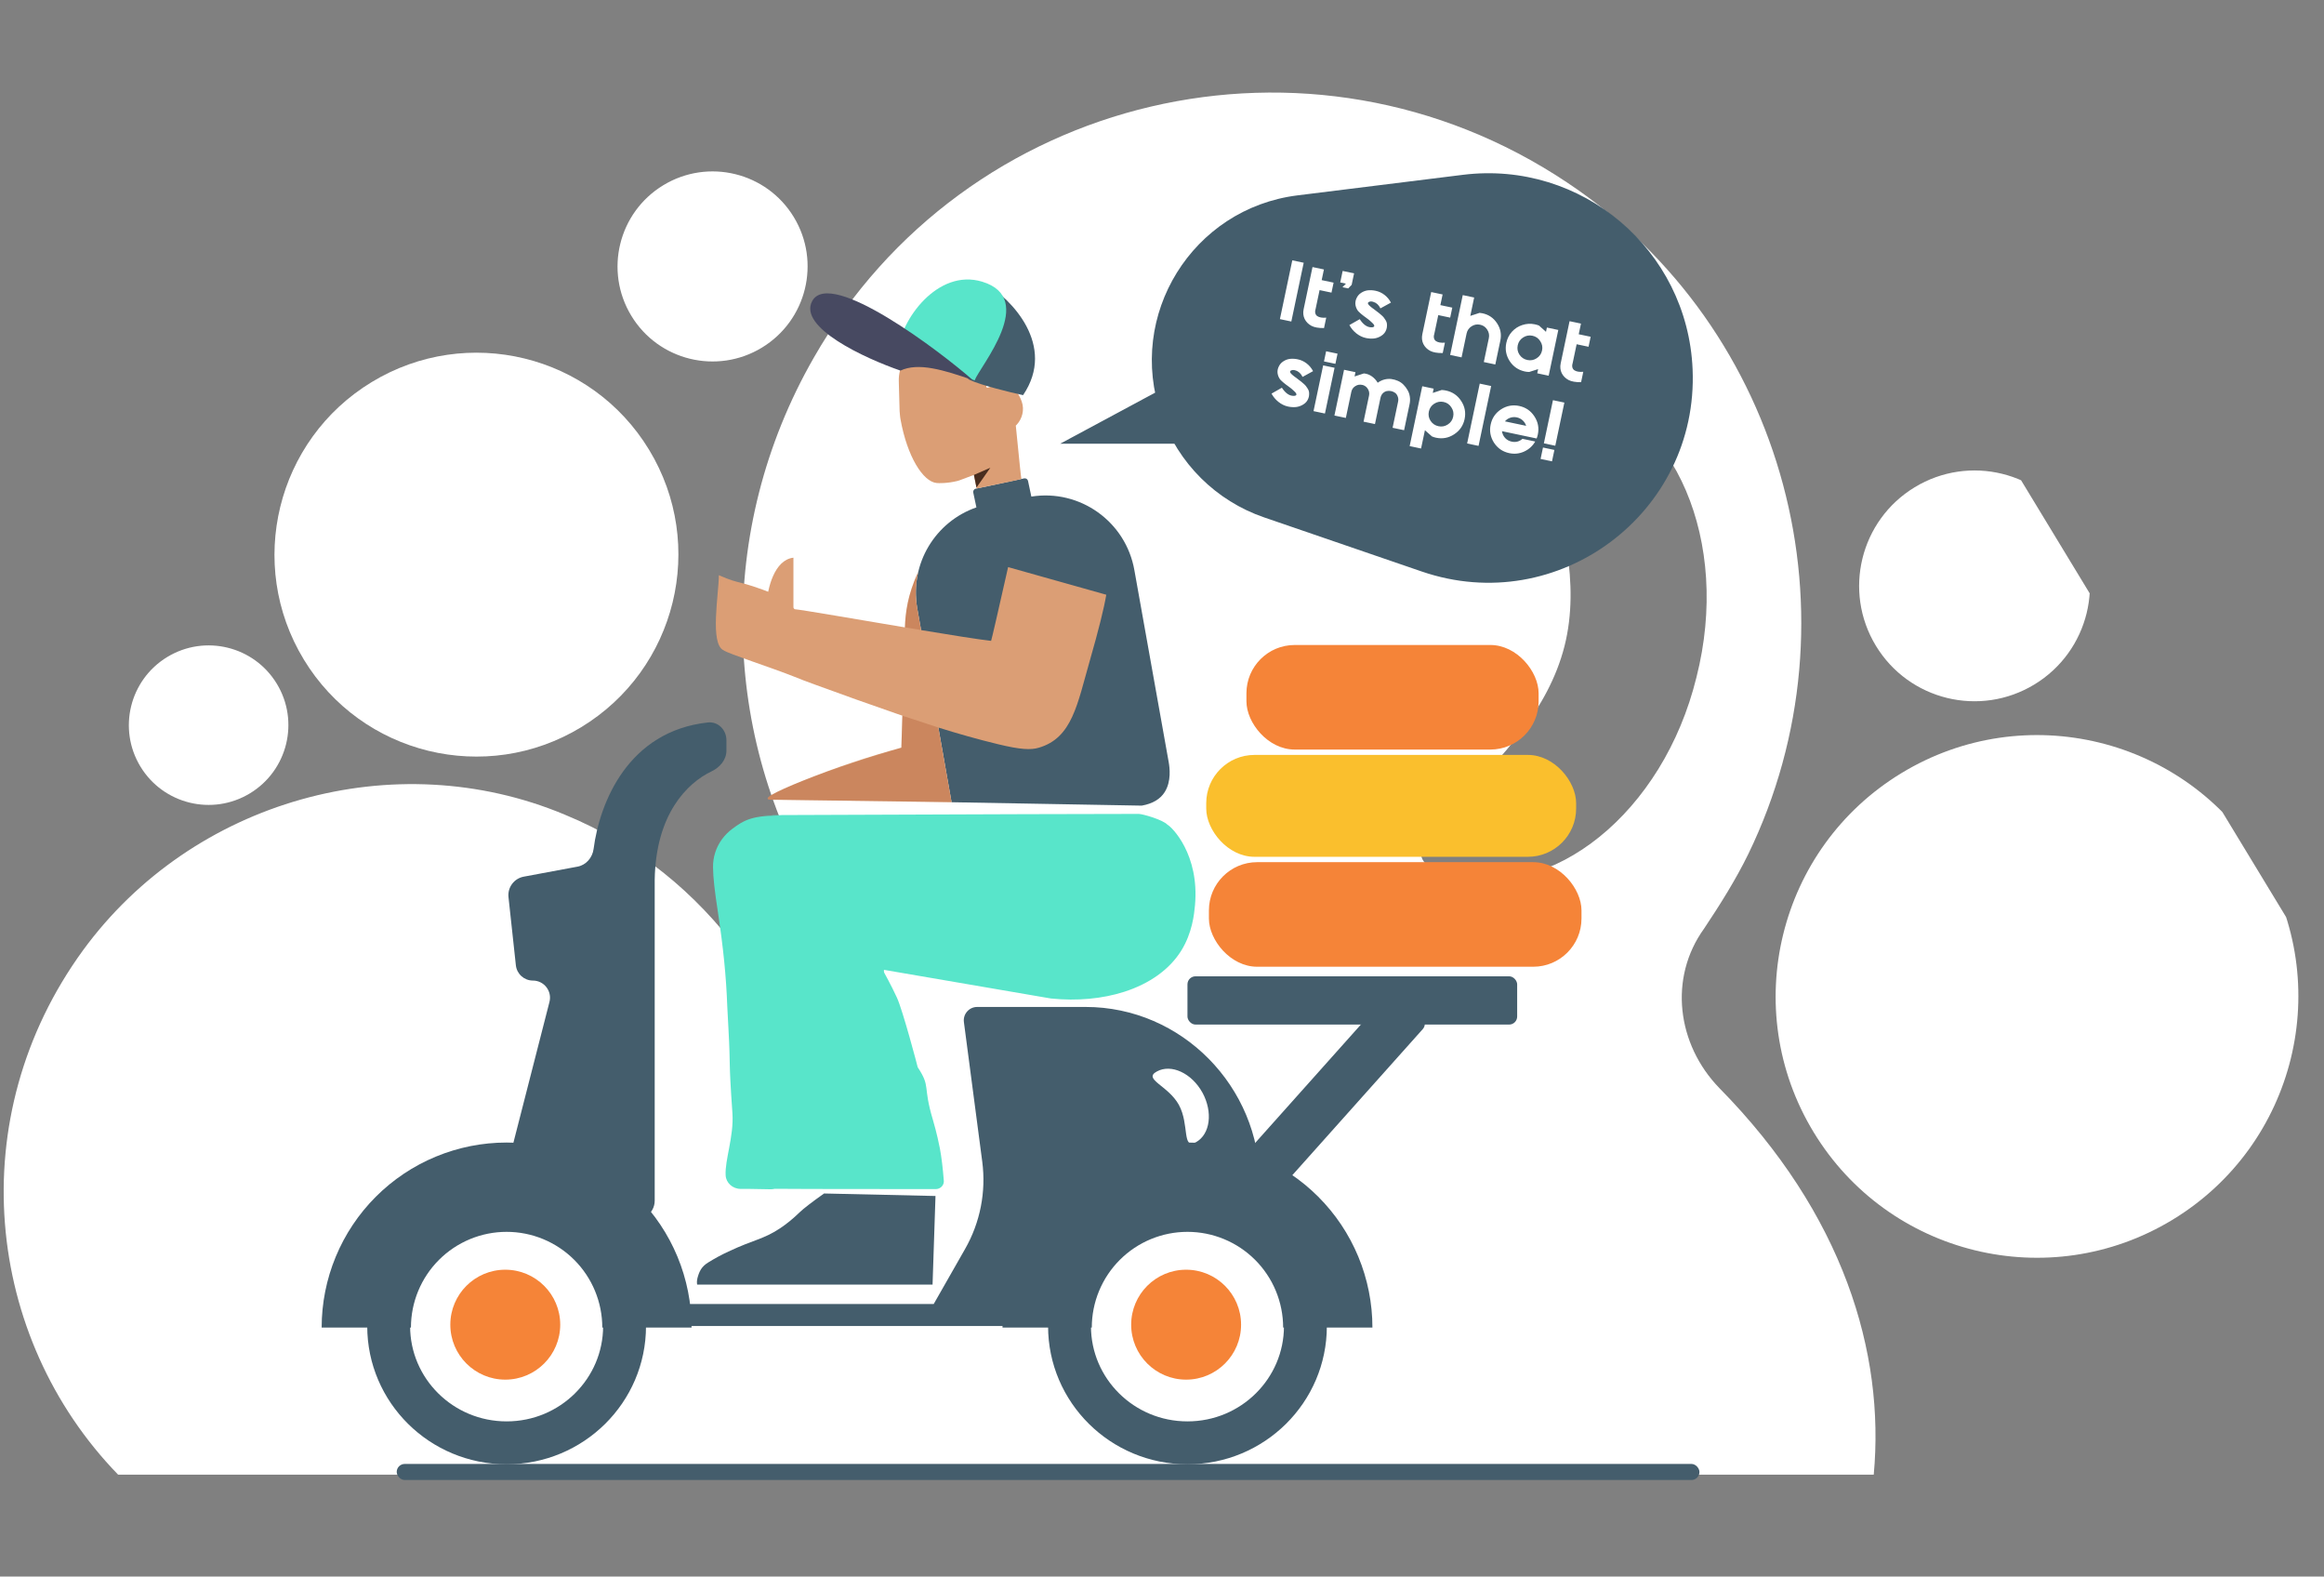 <svg width="867" height="588" viewBox="0 0 867 588" fill="none" xmlns="http://www.w3.org/2000/svg">
<rect x="0" y="0" width="867" height="588" fill="#808080" stroke="none"/>
<mask id="mask0_660_1622" style="mask-type:alpha" maskUnits="userSpaceOnUse" x="0" y="0" width="867" height="588">
<rect width="867" height="588" transform="matrix(1 0 0 -1 0 588)" fill="#D9D9D9"/>
</mask>
<g mask="url(#mask0_660_1622)">
<g clip-path="url(#clip0_660_1622)">
<path d="M676.571 422.228C704.491 468.233 764.448 482.877 810.488 454.936C856.528 426.995 871.218 367.049 843.298 321.044C815.378 275.038 755.421 260.394 709.38 288.335C663.34 316.277 648.65 376.222 676.571 422.228Z" fill="white"/>
<path d="M699.819 240.848C712.148 261.163 738.622 267.629 758.951 255.291C779.281 242.953 785.767 216.484 773.439 196.17C761.111 175.856 734.636 169.389 714.307 181.727C693.977 194.065 687.491 220.534 699.819 240.848Z" fill="white"/>
<path d="M235.519 117.772C245.672 134.501 267.475 139.826 284.217 129.666C300.959 119.505 306.3 97.707 296.147 80.978C285.995 64.248 264.192 58.923 247.45 69.084C230.708 79.244 225.367 101.043 235.519 117.772Z" fill="white"/>
<path d="M52.387 285.902C60.908 299.943 79.207 304.412 93.258 295.885C107.309 287.357 111.793 269.062 103.272 255.021C94.751 240.981 76.452 236.512 62.401 245.039C48.349 253.567 43.866 271.862 52.387 285.902Z" fill="white"/>
<path d="M113.326 245.959C134.901 281.509 181.231 292.825 216.808 271.234C252.384 249.643 263.735 203.321 242.161 167.771C220.586 132.222 174.256 120.906 138.679 142.497C103.102 164.088 91.751 210.409 113.326 245.959Z" fill="white"/>
<path fill-rule="evenodd" clip-rule="evenodd" d="M699.027 550C703.233 504.348 687.646 452.763 641.424 405.811C625.604 389.507 622.447 364.778 635.715 346.364C641.537 337.65 647.572 328.066 652.196 318.599C694.993 230.455 666.581 122.615 584.568 68.028C488.721 4.074 359.988 34.832 303.561 133.469C266.516 198.138 269.375 274.858 305.485 334.358C310.737 343.012 308.509 353.986 299.519 358.702L298.437 359.359C290.858 363.958 280.751 361.95 275.614 354.706C259.661 333.302 238.295 315.183 210.664 303.827C147.132 277.252 71.881 298.496 30.995 354.395C-14.426 416.724 -5.677 498.766 44.063 550L699.027 550ZM632.884 252.605C645.783 201.849 624.819 153.881 587.098 144.207C566.798 139.249 570.697 152.521 576.906 173.656C582.399 192.356 589.701 217.212 583.646 241.039C577.574 264.933 559.517 283.142 546.04 296.733C530.888 312.013 521.524 321.456 541.488 326.575C579.209 336.249 620.527 303.032 632.884 252.605Z" fill="white"/>
</g>
<path d="M296 208C288.8 208.8 286.333 219.667 286 225L296 230V208Z" fill="#DB9E75"/>
<rect x="451" y="321.562" width="139" height="39" rx="18" fill="#F58438"/>
<rect x="450" y="281.562" width="138" height="38" rx="18" fill="#FABF2D"/>
<rect x="465" y="240.562" width="109" height="39" rx="18" fill="#F58438"/>
<rect x="148" y="546" width="486" height="6" rx="3" fill="#445D6C"/>
<rect x="455.911" y="440.108" width="94.86" height="18.348" rx="3" transform="rotate(-48.229 455.911 440.108)" fill="#445D6C"/>
<path d="M204.986 373.691L190.527 430.115C189.654 433.523 191.445 437.049 194.712 438.354L234.653 454.301C239.25 456.137 244.248 452.75 244.248 447.8V328.161C244.628 303.612 256.421 291.982 265.481 287.681C268.536 286.231 271 283.373 271 279.991V276.051C271 272.219 267.906 269.043 264.096 269.456C234.46 272.67 223.734 299.09 221.453 316.597C221.028 319.855 218.685 322.628 215.455 323.23L195.375 326.972C191.778 327.643 189.305 330.971 189.699 334.608L192.453 360.025C192.805 363.266 195.541 365.721 198.801 365.721C202.97 365.721 206.021 369.652 204.986 373.691Z" fill="#445D6C"/>
<path d="M364.261 189.239C348.989 194.54 339.316 210.216 342.171 226.791L354.994 299.207L425.945 300.477C430.007 299.748 432.871 298.049 434.537 295.378C437.037 291.372 436.356 286.295 436.016 284.34L423.21 212.738C420.046 194.568 402.912 182.336 384.76 185.212L383.519 179.371C383.378 178.707 382.725 178.283 382.062 178.425L364.033 182.257C363.369 182.398 362.946 183.05 363.087 183.714L364.261 189.239Z" fill="#445D6C"/>
<path d="M378.959 158.735C380.25 171.843 380.943 178.462 381.038 178.593C381.136 178.728 375.569 179.93 364.337 182.199L363.34 177.129C363.078 177.227 362.808 177.326 362.531 177.428C357.334 179.426 357.645 179.248 357.274 179.364C353.386 180.341 350.07 180.221 349.457 180.149C344.303 179.691 338.447 170.187 335.981 156.564C335.755 155.454 335.713 154.348 335.609 153.24L335.31 142.236C335.23 139.776 335.764 137.328 336.969 135.198C337.476 134.285 337.983 133.434 338.547 132.768C345.022 124.401 356.667 126.141 358.751 126.423C358.997 126.427 359.242 126.493 359.487 126.497C361.812 127.091 363.908 126.697 366.12 126.674C367.103 126.692 367.888 127.504 367.932 128.488L367.965 144.219C368 145.694 372.257 142.329 373.917 142.236C376.87 142.041 380.089 146.643 381.142 149.672C382.314 152.949 381.273 156.249 379.331 158.366C379.209 158.494 379.085 158.617 378.959 158.735ZM338.33 267.502C337.025 267.059 335.724 266.613 334.426 266.165C324.495 262.74 314.721 259.247 304.114 255.366C300.54 254.095 299.007 253.46 296.441 252.44C288.085 249.09 271.506 243.761 270 242.563C264.702 240.292 268.179 221.421 268.179 214.528C276.957 218.388 274.155 215.788 289.51 221.816C292.608 223.412 294.842 225.485 296.441 227.213C299.052 227.411 319.932 231.043 339.169 234.261C338.642 234.171 338.115 234.081 337.586 233.99C337.71 229.081 338.616 221.588 342.516 213.451C341.545 217.696 341.382 222.21 342.171 226.791L343.625 235.003C354.878 236.87 364.995 238.482 369.745 239.023C370.014 238.245 372.129 229.076 376.09 211.514L412.709 221.816C411.868 226.862 409.852 234.949 406.659 246.078C401.871 262.771 400.022 275.238 387.495 278.89C384.575 279.745 380.79 279.613 372.388 277.581C364.478 275.668 357.13 273.565 350.063 271.347L354.983 299.124L355.01 299.124L354.994 299.207L287.602 298.268C284.045 298.157 288.19 295.727 300.037 290.977C311.883 286.226 323.959 282.187 336.263 278.858L336.633 266.927C337.198 267.12 337.764 267.311 338.33 267.502Z" fill="#DB9E75"/>
<path d="M364.293 181.83L369.463 174.449L363.334 177.131L364.293 181.83Z" fill="#482D1F"/>
<path opacity="0.2" d="M342.497 213.451C341.441 215.601 340.401 218.398 339.378 221.841C338.354 225.283 337.764 229.334 337.609 233.994L343.632 234.978C343.085 231.999 342.706 229.866 342.497 228.577C342.101 226.148 341.672 224.002 341.672 222.319C341.672 219.3 341.947 216.344 342.497 213.451ZM350.066 271.346L336.636 266.929L336.263 278.859C314.332 285.431 298.969 290.897 290.174 295.257C288.402 296.135 287.302 296.763 286.873 297.141C286.693 297.309 286.551 297.454 286.448 297.577C286.195 297.878 286.448 298.188 287.247 298.244C287.78 298.282 310.367 298.583 355.01 299.146L350.066 271.346Z" fill="#8C2A00"/>
<path d="M347.582 479.111C347.69 479.111 347.798 479.118 347.903 479.132L349 446.067L307.432 445.132C302.81 448.401 299.749 450.762 298.25 452.215C296.001 454.395 293.593 456.409 290.975 458.149C284.647 462.314 281.359 462.257 271.735 466.797C269.126 467.996 266.622 469.36 264.169 470.886C261.716 472.413 260.877 474.13 260.185 476.716C260.069 477.147 260.062 477.58 260.001 477.958C259.993 478.441 260.022 478.815 260.08 479.111H347.582Z" fill="#445D6C"/>
<path d="M381.672 147.375C394.306 128.765 377.006 111.343 367.963 106.04C363.251 116.338 357.301 139.613 361.705 141.672C366.109 143.731 376.852 146.332 381.672 147.375Z" fill="#445D6C"/>
<path d="M366.392 105.053C349.759 100.027 335.842 119.5 335.03 131.026L351.818 137.296L363.588 141.886C365.692 136.464 387.183 111.336 366.392 105.053Z" fill="#58E5CA"/>
<path d="M303.027 112.238C297.583 122.085 322.692 133.665 335.927 138.224C342.574 135.092 351.925 137.924 362.922 141.758C351.088 131.317 309.831 99.929 303.027 112.238Z" fill="#474961"/>
<path d="M405 375.562H364.556C361.536 375.562 359.205 378.22 359.599 381.214L366.441 433.257C367.92 444.507 365.679 455.933 360.058 465.79L348.333 486.356H251V494.562H380.559C390.029 436.88 444.132 434.965 470 441.218C470 405.319 440.898 375.562 405 375.562Z" fill="#445D6C"/>
<g clip-path="url(#clip1_660_1622)">
<path d="M446.168 426.008C440.841 428.906 443.814 419.409 439.787 412.069C435.761 404.792 426.221 402.51 431.611 399.611C436.938 396.712 444.557 400.228 448.584 407.505C452.549 414.783 451.495 423.047 446.168 426.008Z" fill="white"/>
</g>
<path d="M287.257 304.126C288.129 303.994 288.955 303.951 289.734 303.998L382.415 303.659L424.88 303.562C426.602 303.659 433.871 305.781 435.543 307.597C437.164 308.419 447.53 318.646 445.808 337.645C445.503 340.836 444.845 347.942 440.588 354.711C436.129 361.769 428.629 366.942 419.457 369.891C411.35 372.501 401.874 373.42 392.043 372.405C371.267 368.827 350.542 365.298 329.766 361.721V362.446L329.867 362.784C329.867 362.784 332.401 367.329 334.58 372.018C336.759 376.659 342.364 397.9 342.364 398.045C347.33 405.587 344.157 404.725 348.008 417.585C349.529 422.758 350.339 426.819 350.643 428.366C351.255 431.684 351.742 435.69 352.102 440.385C352.107 440.456 352.11 440.526 352.11 440.597C352.11 442.199 350.748 443.497 349.069 443.497C348.577 443.497 348.19 443.497 347.907 443.497L302.859 443.449L289.004 443.384C288.541 443.5 288.056 443.563 287.557 443.563L279.278 443.417H276.288C273.349 443.417 270.866 441.194 270.714 438.39C270.359 432.733 273.805 423.892 273.248 415.287C271.728 393.58 272.64 399.833 271.728 383.105C271.576 380.301 271.424 377.788 271.322 375.419C270.917 364.154 269.853 353.615 267.775 339.837C266.61 332.199 266.052 327.461 266.002 323.449C265.951 319.726 267.116 316.052 269.346 313.006C270.461 311.508 271.728 310.202 273.248 309.09C277.15 306.238 279.944 304.298 289.734 304.159C297.48 304.05 277.728 304.083 287.257 304.126Z" fill="#58E5CA"/>
<path d="M487 494.632C487 518.584 467.374 538.132 443 538.132C418.626 538.132 399 518.584 399 494.632C399 470.681 418.626 451.132 443 451.132C467.374 451.132 487 470.681 487 494.632Z" fill="white" stroke="#445D6C" stroke-width="16"/>
<path d="M374 495.132C374 486.071 375.785 477.099 379.252 468.727C382.72 460.356 387.802 452.749 394.21 446.342C400.617 439.935 408.223 434.852 416.595 431.385C424.966 427.917 433.939 426.132 443 426.132C452.061 426.132 461.034 427.917 469.405 431.385C477.777 434.852 485.383 439.935 491.79 446.342C498.198 452.749 503.28 460.356 506.748 468.727C510.215 477.099 512 486.071 512 495.132L478.692 495.132C478.692 490.445 477.769 485.804 475.975 481.474C474.181 477.143 471.552 473.209 468.238 469.894C464.924 466.58 460.989 463.951 456.659 462.157C452.328 460.364 447.687 459.441 443 459.441C438.313 459.441 433.672 460.364 429.341 462.157C425.011 463.951 421.076 466.58 417.762 469.894C414.448 473.209 411.819 477.143 410.025 481.474C408.231 485.804 407.308 490.445 407.308 495.132L374 495.132Z" fill="#445D6C"/>
<circle cx="442.5" cy="494.062" r="20.5" fill="#F58438"/>
<path d="M233 494.632C233 518.584 213.374 538.132 189 538.132C164.626 538.132 145 518.584 145 494.632C145 470.681 164.626 451.132 189 451.132C213.374 451.132 233 470.681 233 494.632Z" fill="white" stroke="#445D6C" stroke-width="16"/>
<path d="M120 495.132C120 486.071 121.785 477.099 125.252 468.727C128.72 460.356 133.802 452.749 140.21 446.342C146.617 439.935 154.223 434.852 162.595 431.385C170.966 427.917 179.939 426.132 189 426.132C198.061 426.132 207.034 427.917 215.405 431.385C223.777 434.852 231.383 439.935 237.79 446.342C244.198 452.749 249.28 460.356 252.748 468.727C256.215 477.099 258 486.071 258 495.132L224.692 495.132C224.692 490.445 223.769 485.804 221.975 481.474C220.181 477.143 217.552 473.209 214.238 469.894C210.924 466.58 206.989 463.951 202.659 462.157C198.328 460.364 193.687 459.441 189 459.441C184.313 459.441 179.672 460.364 175.341 462.157C171.011 463.951 167.076 466.58 163.762 469.894C160.448 473.209 157.819 477.143 156.025 481.474C154.231 485.804 153.308 490.445 153.308 495.132L120 495.132Z" fill="#445D6C"/>
<circle cx="188.5" cy="494.062" r="20.5" fill="#F58438"/>
<rect x="443" y="364.132" width="123" height="18" rx="3" fill="#445D6C"/>
<path d="M395.5 165.5L442 140.5L460 165.5H395.5Z" fill="#445D6C"/>
<path d="M631.448 137.695C629.544 93.146 590.025 59.706 545.775 65.201L484.069 72.865C444.853 77.735 420.154 117.574 433.231 154.865V154.865C439.509 172.77 453.645 186.811 471.591 192.97L530.404 213.155C581.262 230.608 633.743 191.415 631.448 137.695V137.695Z" fill="#445D6C"/>
<path d="M481.747 119.915L477.489 119.018L482.104 97.099L486.363 97.995L481.747 119.915ZM490.802 115.248C490.612 115.84 490.577 116.367 490.698 116.828C490.819 117.29 491.06 117.646 491.421 117.896C491.804 118.151 492.279 118.328 492.847 118.426C493.415 118.523 494.055 118.538 494.767 118.47L493.949 122.353C491.916 122.383 490.349 122.107 489.251 121.527C488.115 120.917 487.27 120.064 486.716 118.966C486.188 117.852 486.062 116.637 486.339 115.322L489.649 99.603L493.907 100.499L493.07 104.476L497.516 105.412L496.732 109.139L492.285 108.202L490.802 115.248ZM499.994 105.345L500.897 101.055L505.156 101.952L504.252 106.242L502.959 107.572L500.829 107.124L502.123 105.794L499.994 105.345ZM512.666 121.683C512.709 121.583 512.702 121.462 512.645 121.319C512.608 121.18 512.52 121.031 512.379 120.87C512.239 120.71 512.096 120.56 511.951 120.42C511.81 120.26 511.628 120.091 511.404 119.913C511.184 119.714 511.01 119.557 510.881 119.443C510.753 119.329 510.585 119.195 510.377 119.043C510.19 118.894 510.086 118.818 510.065 118.814C510.049 118.788 509.927 118.697 509.698 118.54C509.49 118.387 509.349 118.281 509.274 118.222C509.2 118.163 509.048 118.054 508.82 117.897C508.612 117.744 508.462 117.626 508.371 117.541C508.28 117.457 508.131 117.338 507.923 117.185C507.736 117.037 507.589 116.908 507.481 116.798C507.374 116.688 507.237 116.561 507.071 116.417C506.926 116.278 506.8 116.153 506.692 116.043C506.61 115.917 506.517 115.788 506.413 115.657C506.315 115.506 506.234 115.369 506.173 115.247C505.513 113.931 505.459 112.633 506.011 111.354C506.401 110.433 506.999 109.72 507.803 109.213C508.612 108.686 509.462 108.375 510.354 108.279C511.267 108.188 512.214 108.246 513.195 108.452C514.427 108.711 515.539 109.229 516.531 110.005C517.523 110.78 518.315 111.732 518.906 112.859L514.987 115.01C514.364 113.723 513.477 112.915 512.325 112.585C511.796 112.409 511.331 112.387 510.933 112.521C510.61 112.606 510.418 112.74 510.357 112.923C510.315 113.023 510.319 113.155 510.372 113.319C510.45 113.466 510.549 113.618 510.669 113.774C510.793 113.909 510.957 114.063 511.16 114.237C511.363 114.41 511.54 114.557 511.689 114.675C511.843 114.773 512.003 114.894 512.169 115.038C512.355 115.186 512.47 115.265 512.511 115.274C512.715 115.447 513.024 115.687 513.439 115.992C513.875 116.302 514.214 116.559 514.454 116.762C514.699 116.944 515.004 117.205 515.369 117.543C515.738 117.861 516.026 118.15 516.233 118.412C516.439 118.673 516.656 118.991 516.882 119.366C517.113 119.72 517.268 120.068 517.348 120.412C517.429 120.756 517.456 121.144 517.431 121.574C517.426 122.009 517.342 122.46 517.179 122.927C516.842 123.903 516.234 124.669 515.354 125.225C514.495 125.785 513.573 126.125 512.588 126.245C511.608 126.344 510.607 126.285 509.584 126.07C508.311 125.802 507.114 125.223 505.993 124.333C504.893 123.447 504.031 122.416 503.407 121.238L507.27 119.043C508.473 120.887 509.777 121.892 511.181 122.057C512.034 122.149 512.529 122.025 512.666 121.683ZM535.081 124.571C534.891 125.163 534.856 125.69 534.977 126.152C535.098 126.613 535.339 126.969 535.701 127.22C536.083 127.475 536.558 127.651 537.126 127.749C537.694 127.847 538.334 127.861 539.046 127.793L538.229 131.676C536.195 131.706 534.629 131.431 533.53 130.85C532.394 130.241 531.549 129.387 530.995 128.289C530.467 127.175 530.341 125.96 530.618 124.645L533.928 108.926L538.186 109.823L537.349 113.799L541.795 114.736L541.011 118.462L536.564 117.526L535.081 124.571ZM548.515 117.818L551.991 116.686C552.355 116.719 552.714 116.773 553.069 116.848C555.386 117.336 557.195 118.578 558.497 120.574C559.804 122.55 560.211 124.706 559.718 127.045L557.846 135.938L553.556 135.034L555.429 126.141C555.67 124.993 555.47 123.926 554.827 122.941C554.205 121.959 553.32 121.348 552.172 121.106C551.024 120.865 549.957 121.065 548.971 121.708C547.986 122.35 547.372 123.246 547.13 124.394L545.258 133.287L540.999 132.39L545.7 110.064L549.959 110.961L548.515 117.818ZM568.193 125.886C567.132 126.578 566.469 127.55 566.206 128.803C565.942 130.055 566.156 131.212 566.848 132.274C567.561 133.34 568.544 134.004 569.797 134.268C571.049 134.532 572.206 134.318 573.268 133.625C574.35 132.938 575.023 131.967 575.286 130.715C575.55 129.462 575.326 128.303 574.613 127.237C573.925 126.155 572.955 125.482 571.702 125.218C570.45 124.955 569.28 125.177 568.193 125.886ZM561.947 127.906C562.285 126.299 562.982 124.908 564.035 123.735C565.114 122.545 566.413 121.707 567.933 121.22C569.457 120.713 571.012 120.626 572.599 120.96C573.121 121.07 573.634 121.221 574.138 121.415L576.75 123.763L577.086 122.166L581.345 123.063L577.752 140.129L573.493 139.232L573.823 137.666L570.492 138.731C569.948 138.726 569.415 138.668 568.893 138.558C566.472 138.048 564.575 136.755 563.203 134.678C561.856 132.585 561.437 130.328 561.947 127.906ZM586.699 135.44C586.509 136.032 586.474 136.559 586.595 137.02C586.716 137.482 586.957 137.838 587.319 138.088C587.701 138.343 588.176 138.519 588.744 138.617C589.312 138.715 589.952 138.73 590.664 138.662L589.847 142.545C587.813 142.574 586.247 142.299 585.148 141.719C584.012 141.109 583.167 140.255 582.613 139.158C582.085 138.044 581.959 136.829 582.236 135.514L585.546 119.794L589.805 120.691L588.967 124.668L593.414 125.604L592.629 129.33L588.183 128.394L586.699 135.44ZM483.619 147.247C483.662 147.147 483.655 147.025 483.598 146.882C483.562 146.744 483.473 146.595 483.333 146.434C483.192 146.274 483.049 146.124 482.904 145.984C482.764 145.824 482.581 145.655 482.357 145.477C482.137 145.278 481.963 145.121 481.835 145.007C481.706 144.893 481.538 144.759 481.33 144.606C481.144 144.458 481.04 144.382 481.019 144.377C481.002 144.352 480.88 144.261 480.651 144.104C480.444 143.951 480.303 143.845 480.228 143.786C480.153 143.726 480.002 143.618 479.773 143.461C479.565 143.308 479.416 143.19 479.325 143.105C479.234 143.02 479.084 142.902 478.876 142.749C478.69 142.601 478.542 142.472 478.435 142.362C478.327 142.252 478.19 142.125 478.024 141.981C477.879 141.841 477.753 141.717 477.645 141.607C477.563 141.48 477.47 141.352 477.367 141.221C477.268 141.07 477.188 140.933 477.126 140.811C476.466 139.494 476.412 138.197 476.965 136.918C477.355 135.997 477.952 135.284 478.756 134.777C479.565 134.25 480.415 133.938 481.308 133.843C482.221 133.752 483.168 133.809 484.149 134.016C485.381 134.275 486.492 134.793 487.485 135.568C488.477 136.344 489.268 137.296 489.859 138.423L485.94 140.574C485.317 139.287 484.43 138.479 483.279 138.149C482.749 137.972 482.285 137.951 481.886 138.085C481.563 138.17 481.371 138.304 481.311 138.487C481.268 138.587 481.273 138.719 481.326 138.883C481.404 139.03 481.502 139.181 481.622 139.337C481.746 139.473 481.91 139.627 482.113 139.801C482.317 139.974 482.493 140.12 482.642 140.239C482.796 140.337 482.956 140.458 483.122 140.602C483.309 140.75 483.423 140.829 483.465 140.837C483.668 141.011 483.977 141.25 484.393 141.556C484.829 141.866 485.167 142.122 485.408 142.326C485.653 142.508 485.958 142.768 486.322 143.107C486.692 143.424 486.979 143.714 487.186 143.975C487.393 144.237 487.609 144.555 487.835 144.93C488.066 145.283 488.222 145.632 488.302 145.976C488.382 146.32 488.409 146.707 488.384 147.138C488.38 147.573 488.296 148.024 488.132 148.491C487.796 149.467 487.188 150.233 486.307 150.789C485.448 151.349 484.526 151.689 483.542 151.809C482.562 151.907 481.56 151.849 480.537 151.634C479.264 151.366 478.067 150.787 476.946 149.897C475.847 149.011 474.985 147.979 474.361 146.801L478.224 144.606C479.427 146.451 480.73 147.456 482.135 147.621C482.987 147.713 483.482 147.588 483.619 147.247ZM493.621 136.272L497.879 137.169L494.286 154.234L490.027 153.338L493.621 136.272ZM493.93 134.8L494.728 131.011L498.987 131.908L498.189 135.697L493.93 134.8ZM505.499 139.656L505.341 140.407L508.817 139.275C509.887 139.37 510.868 139.729 511.762 140.353C512.655 140.977 513.392 141.775 513.972 142.748C514.768 142.174 515.605 141.773 516.482 141.543C517.379 141.318 518.242 141.26 519.069 141.369C519.897 141.477 520.7 141.701 521.479 142.039C522.279 142.382 522.975 142.856 523.567 143.46C524.18 144.069 524.692 144.743 525.103 145.484C525.539 146.208 525.823 147.031 525.956 147.953C526.094 148.854 526.063 149.774 525.866 150.713L523.815 160.452L519.525 159.549L521.576 149.81C521.721 149.121 521.679 148.491 521.451 147.92C521.247 147.332 520.93 146.873 520.498 146.542C520.066 146.211 519.558 145.984 518.974 145.861C518.41 145.743 517.853 145.745 517.304 145.869C516.776 145.998 516.292 146.278 515.852 146.708C515.433 147.143 515.149 147.716 515 148.426L512.949 158.164L508.691 157.267L510.741 147.529C510.921 146.673 510.785 145.87 510.333 145.121C509.901 144.376 509.276 143.874 508.459 143.615C508.354 143.593 508.25 143.571 508.146 143.549C507.227 143.355 506.376 143.514 505.593 144.025C504.814 144.515 504.328 145.219 504.134 146.138L502.084 155.876L497.825 154.98L501.418 137.914L505.677 138.81L505.499 139.656ZM540.112 158.324C541.194 157.636 541.867 156.666 542.131 155.413C542.394 154.161 542.17 153.002 541.457 151.936C540.769 150.854 539.799 150.181 538.546 149.917C537.294 149.653 536.124 149.876 535.038 150.584C533.976 151.277 533.314 152.249 533.05 153.501C532.786 154.754 533 155.911 533.693 156.972C534.406 158.038 535.388 158.703 536.641 158.967C537.893 159.23 539.05 159.016 540.112 158.324ZM545.102 149.532C546.475 151.608 546.904 153.868 546.389 156.31C545.879 158.732 544.576 160.626 542.478 161.994C540.406 163.346 538.159 163.766 535.738 163.257C535.216 163.147 534.705 162.985 534.205 162.77L531.586 160.453L530.149 167.279L525.89 166.383L530.591 144.056L534.85 144.953L534.514 146.55L537.851 145.454C538.39 145.48 538.921 145.549 539.443 145.658C541.865 146.168 543.751 147.459 545.102 149.532ZM551.592 166.3L547.333 165.404L552.034 143.077L556.293 143.974L551.592 166.3ZM559.99 152.666C562.083 151.319 564.34 150.901 566.762 151.411C569.184 151.92 571.07 153.211 572.421 155.284C573.794 157.36 574.223 159.62 573.708 162.062C573.603 162.563 573.456 163.056 573.267 163.539L560.334 160.816C560.458 161.78 560.847 162.625 561.501 163.351C562.159 164.056 562.979 164.512 563.96 164.719C565.484 165.04 566.822 164.689 567.975 163.667L572.734 164.67C571.772 166.342 570.397 167.589 568.611 168.412C566.849 169.219 564.998 169.417 563.057 169.009C560.635 168.499 558.738 167.206 557.366 165.129C556.019 163.036 555.6 160.779 556.11 158.357C556.624 155.914 557.918 154.018 559.99 152.666ZM561.432 157.156L569.354 158.824C569.107 158.03 568.672 157.35 568.051 156.783C567.429 156.216 566.7 155.845 565.865 155.669C565.03 155.493 564.214 155.539 563.416 155.808C562.619 156.076 561.957 156.525 561.432 157.156ZM575.631 166.915L579.89 167.811L578.993 172.07L574.735 171.173L575.631 166.915ZM575.961 165.349L579.35 149.254L583.609 150.151L580.22 166.246L575.961 165.349Z" fill="white"/>
</g>
<defs>
<clipPath id="clip0_660_1622">
<rect width="867.492" height="858" fill="white" transform="translate(560.709 -139.357) rotate(58.747)"/>
</clipPath>
<clipPath id="clip1_660_1622">
<rect width="21" height="28" fill="white" transform="translate(430 398.562)"/>
</clipPath>
</defs>
</svg>
